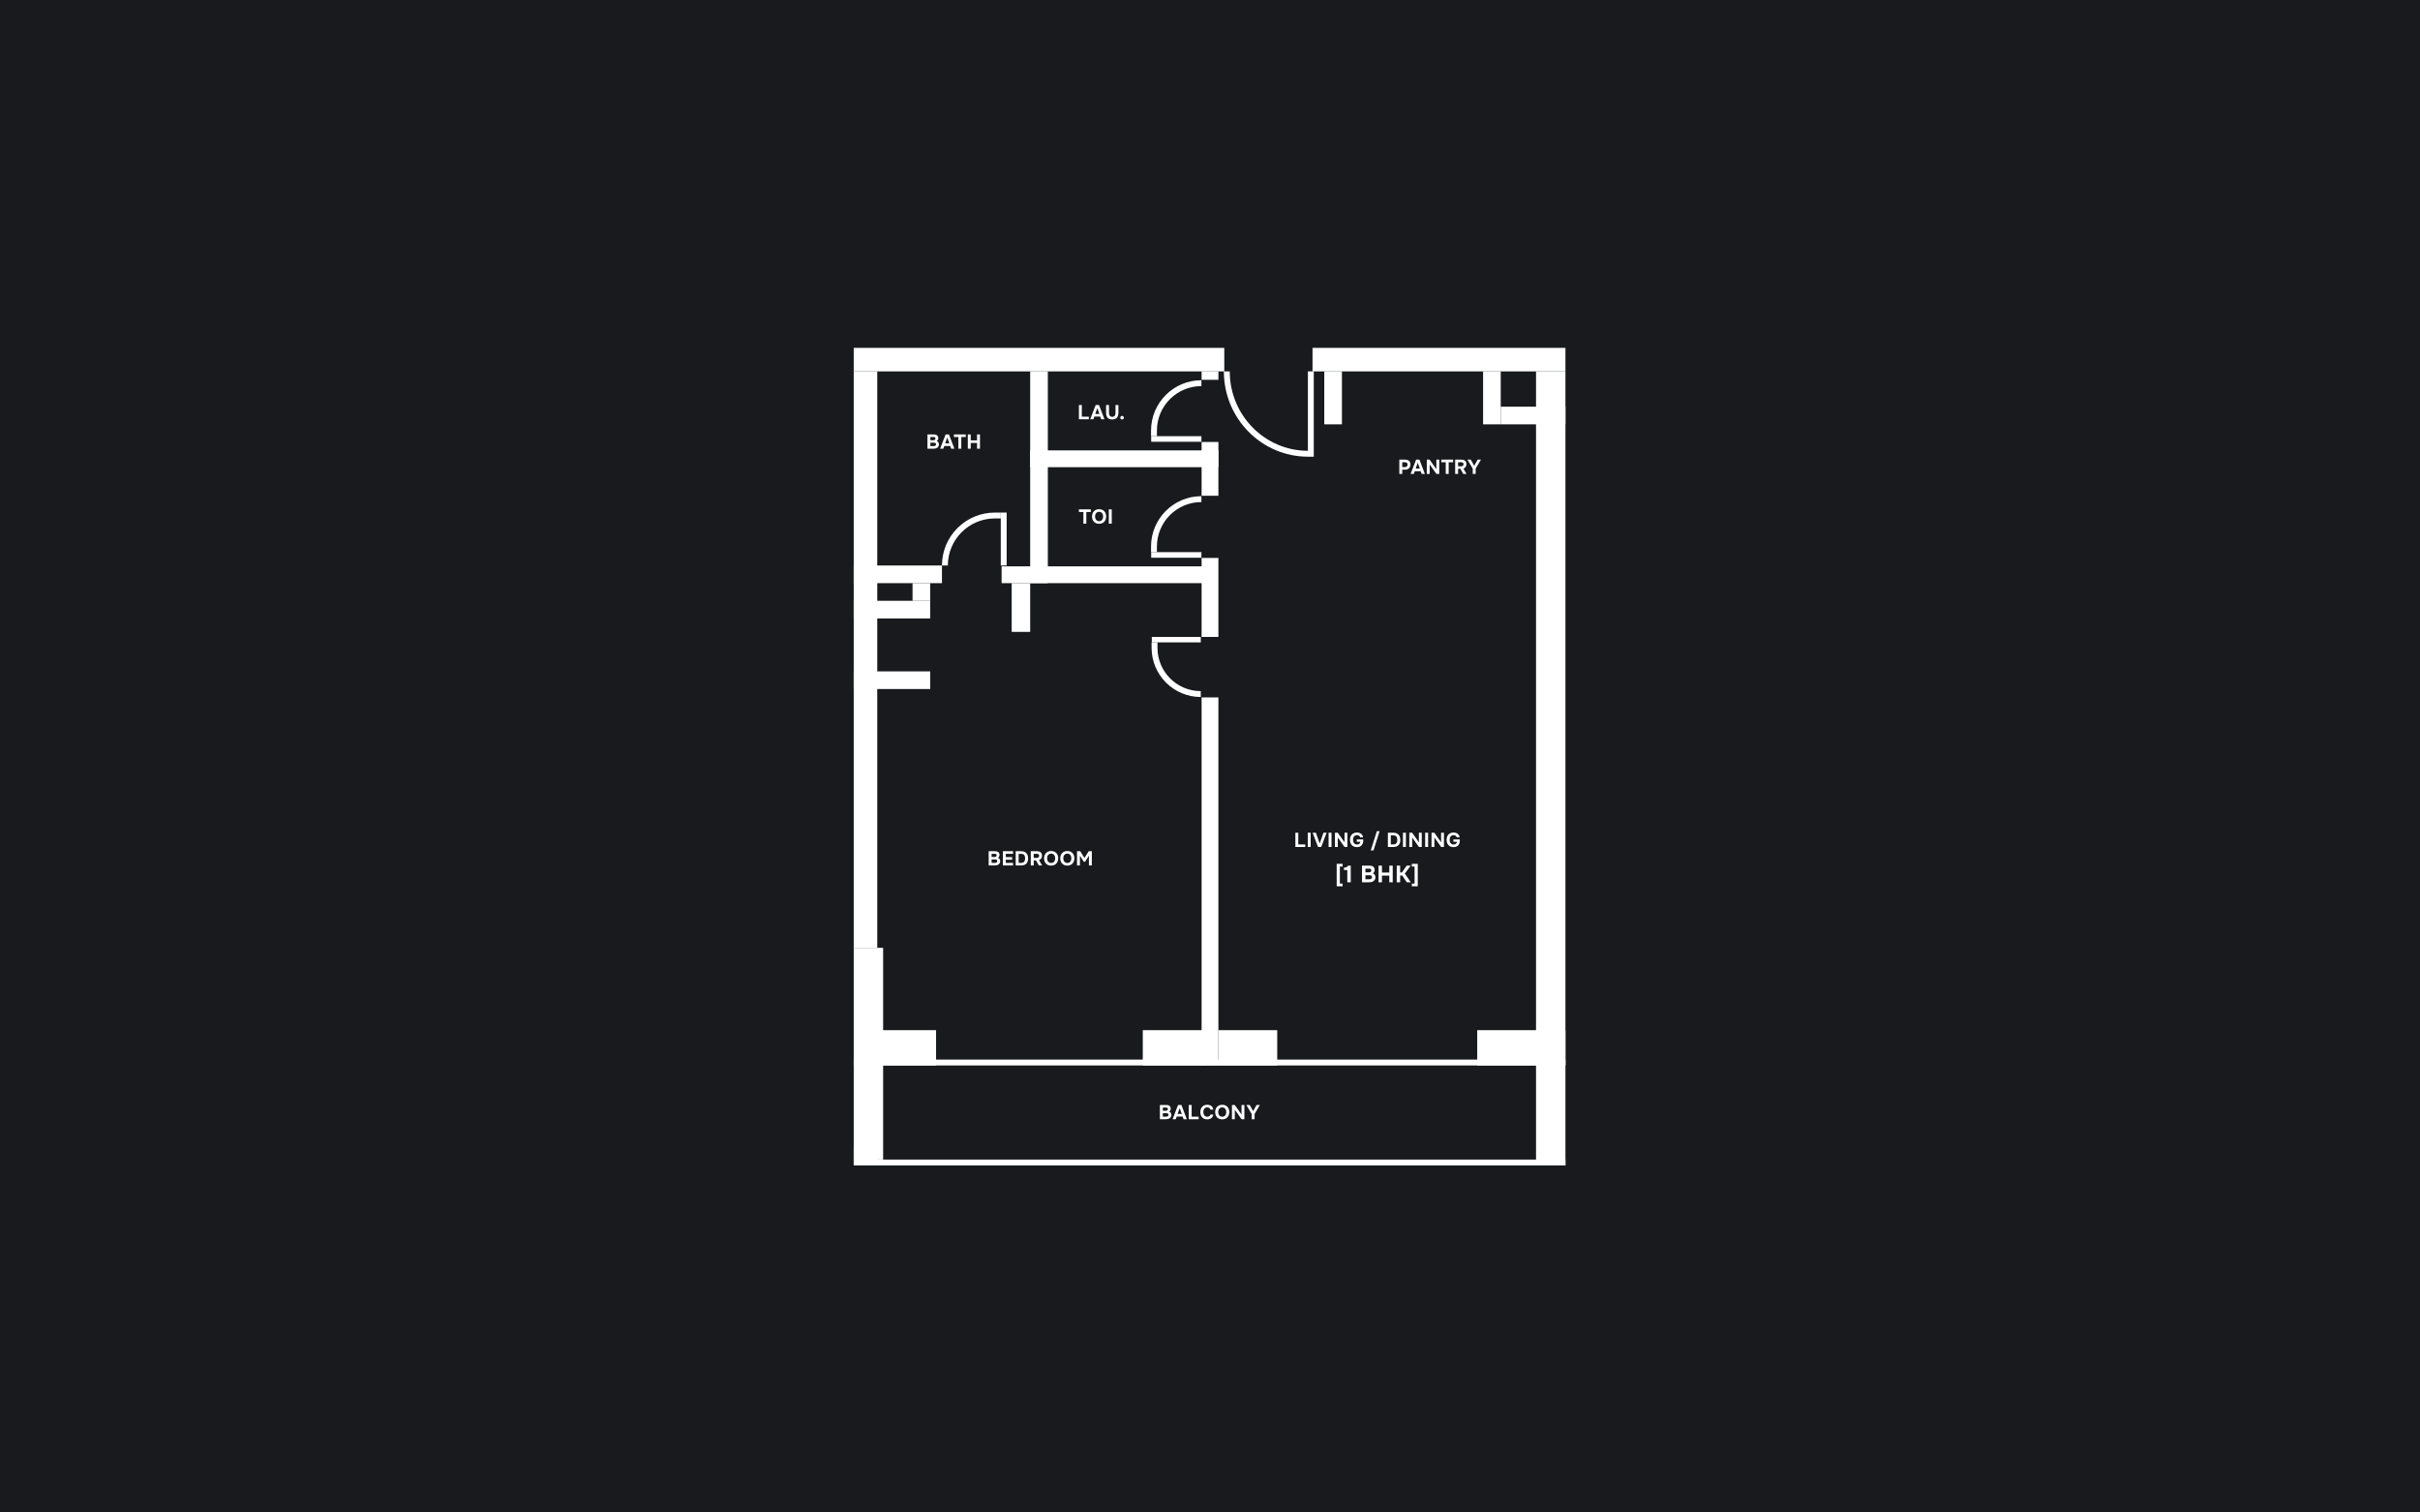 <?xml version="1.0" encoding="UTF-8"?>
<svg width="1440" height="900" viewBox="0 0 1440 900" fill="none" xmlns="http://www.w3.org/2000/svg">
<rect x="0" y="0" width="1440" height="900" fill="#808080" stroke="none"/>
<g clip-path="url(#clip0_725_411760)">
<path d="M1440 0H0V900H1440V0Z" fill="#181A1E"/>
<path d="M893 221H882.5V252.5H893V221Z" fill="white"/>
<path d="M931.5 242H893V252.5H931.5V242Z" fill="white"/>
<path d="M931.5 221H914V693.5H931.5V221Z" fill="white"/>
<path d="M798.5 221H788V252.5H798.5V221Z" fill="white"/>
<path d="M725 221H715V226H725V221Z" fill="white"/>
<path d="M725 263H715V295H725V263Z" fill="white"/>
<path d="M725 332H715V379H725V332Z" fill="white"/>
<path d="M725 415H715V634H725V415Z" fill="white"/>
<path d="M623.5 221H613V347H623.5V221Z" fill="white"/>
<path d="M522 221H508V564H522V221Z" fill="white"/>
<path d="M613 347H602V376H613V347Z" fill="white"/>
<path d="M718 337H596V347H718V337Z" fill="white"/>
<path d="M560.5 336.5H508V347H560.5V336.5Z" fill="white"/>
<path d="M553.5 357.5H508V368H553.5V357.5Z" fill="white"/>
<path d="M553.5 399.5H508V410H553.5V399.5Z" fill="white"/>
<path d="M553.5 347H543V357.5H553.5V347Z" fill="white"/>
<path d="M725 268H613V278H725V268Z" fill="white"/>
<path d="M525.5 564H508V690H525.5V564Z" fill="white"/>
<path d="M522 683H508V693.5H522V683Z" fill="white"/>
<path d="M931.5 613H879V634H931.5V613Z" fill="white"/>
<path d="M760 613H725V634H760V613Z" fill="white"/>
<path d="M717 613H680V634H717V613Z" fill="white"/>
<path d="M557 613H522V634H557V613Z" fill="white"/>
<path d="M931.5 207H781V221H931.5V207Z" fill="white"/>
<path d="M728.5 207H508V221H728.5V207Z" fill="white"/>
<path d="M508 630.5V634H931.5V630.5H508Z" fill="white"/>
<path d="M508 690V693.5H931.5V690H508Z" fill="white"/>
<path d="M595.5 305V336.5H599V305H595.5Z" fill="white"/>
<path d="M562.25 336.5C562.25 320.07 575.57 306.75 592 306.75H595.5" stroke="white" stroke-width="3.5"/>
<path d="M685 259.554L714.893 259.554L714.893 262.875L685 262.875L685 259.554Z" fill="white"/>
<path d="M714.893 228C699.301 228 686.661 240.64 686.661 256.232L686.661 259.554" stroke="white" stroke-width="3.5"/>
<path d="M685 328.554L714.893 328.554L714.893 331.875L685 331.875L685 328.554Z" fill="white"/>
<path d="M714.893 297C699.301 297 686.661 309.64 686.661 325.232L686.661 328.554" stroke="white" stroke-width="3.5"/>
<path d="M685.375 382.238L714.518 382.238L714.518 379L685.375 379L685.375 382.238Z" fill="white"/>
<path d="M714.517 413C699.317 413 686.994 400.677 686.994 385.476L686.994 382.238" stroke="white" stroke-width="3.5"/>
<path d="M730 221C730 248.062 751.64 270 778.333 270H780V221" stroke="white" stroke-width="3.5"/>
<path d="M690.184 666V657.504H693.952C694.344 657.504 694.704 657.544 695.032 657.624C695.368 657.704 695.66 657.848 695.908 658.056C696.108 658.216 696.276 658.428 696.412 658.692C696.556 658.948 696.628 659.26 696.628 659.628C696.636 660.02 696.564 660.368 696.412 660.672C696.268 660.976 696.02 661.232 695.668 661.44C695.916 661.512 696.128 661.62 696.304 661.764C696.48 661.908 696.62 662.076 696.724 662.268C696.836 662.46 696.916 662.668 696.964 662.892C697.012 663.116 697.032 663.348 697.024 663.588C697.008 663.972 696.904 664.328 696.712 664.656C696.528 664.976 696.284 665.236 695.98 665.436C695.62 665.684 695.224 665.84 694.792 665.904C694.36 665.968 693.932 666 693.508 666H690.184ZM693.46 660.948C693.636 660.948 693.812 660.94 693.988 660.924C694.164 660.9 694.328 660.844 694.48 660.756C694.608 660.676 694.716 660.568 694.804 660.432C694.892 660.296 694.94 660.136 694.948 659.952C694.956 659.76 694.924 659.604 694.852 659.484C694.78 659.364 694.692 659.272 694.588 659.208C694.46 659.128 694.312 659.084 694.144 659.076C693.976 659.06 693.804 659.052 693.628 659.052H691.924V660.948H693.46ZM691.924 664.464H693.508C693.74 664.464 693.984 664.452 694.24 664.428C694.504 664.396 694.728 664.312 694.912 664.176C695.024 664.088 695.116 663.98 695.188 663.852C695.26 663.716 695.296 663.548 695.296 663.348C695.296 663.164 695.256 663.008 695.176 662.88C695.096 662.752 694.996 662.656 694.876 662.592C694.74 662.504 694.584 662.452 694.408 662.436C694.24 662.42 694.064 662.412 693.88 662.412L691.924 662.424V664.464ZM700.223 664.38L699.611 666H697.715L701.003 657.504H702.971L706.211 666H704.303L703.715 664.38H700.223ZM700.727 662.844H703.199L701.975 659.34L700.727 662.844ZM709.079 664.464H713.243V666H707.351V657.504H709.079V664.464ZM716.036 661.728C716.036 662.088 716.08 662.436 716.168 662.772C716.264 663.108 716.404 663.404 716.588 663.66C716.78 663.916 717.02 664.124 717.308 664.284C717.604 664.436 717.956 664.512 718.364 664.512C718.876 664.512 719.296 664.4 719.624 664.176C719.96 663.944 720.168 663.624 720.248 663.216H721.928C721.888 663.688 721.764 664.104 721.556 664.464C721.348 664.816 721.08 665.112 720.752 665.352C720.424 665.592 720.052 665.772 719.636 665.892C719.22 666.012 718.788 666.072 718.34 666.072C717.676 666.072 717.088 665.964 716.576 665.748C716.072 665.532 715.644 665.232 715.292 664.848C714.948 664.464 714.688 664.008 714.512 663.48C714.336 662.952 714.248 662.372 714.248 661.74C714.248 661.124 714.336 660.552 714.512 660.024C714.696 659.488 714.964 659.028 715.316 658.644C715.668 658.252 716.096 657.948 716.6 657.732C717.112 657.508 717.7 657.396 718.364 657.396C718.828 657.396 719.264 657.452 719.672 657.564C720.08 657.676 720.444 657.848 720.764 658.08C721.084 658.312 721.344 658.612 721.544 658.98C721.752 659.34 721.88 659.772 721.928 660.276H720.248C720.16 659.868 719.952 659.544 719.624 659.304C719.296 659.064 718.876 658.944 718.364 658.944C717.956 658.944 717.604 659.02 717.308 659.172C717.02 659.316 716.78 659.516 716.588 659.772C716.404 660.028 716.264 660.328 716.168 660.672C716.08 661.008 716.036 661.36 716.036 661.728ZM727.29 657.396C727.938 657.396 728.522 657.5 729.042 657.708C729.562 657.916 730.002 658.212 730.362 658.596C730.722 658.972 730.998 659.424 731.19 659.952C731.382 660.48 731.478 661.064 731.478 661.704C731.478 662.328 731.382 662.908 731.19 663.444C730.998 663.98 730.722 664.444 730.362 664.836C730.002 665.228 729.558 665.536 729.03 665.76C728.51 665.976 727.918 666.08 727.254 666.072C726.59 666.072 725.998 665.964 725.478 665.748C724.966 665.524 724.53 665.22 724.17 664.836C723.818 664.452 723.546 663.996 723.354 663.468C723.17 662.94 723.078 662.364 723.078 661.74C723.078 661.1 723.174 660.516 723.366 659.988C723.566 659.452 723.846 658.992 724.206 658.608C724.574 658.224 725.018 657.928 725.538 657.72C726.058 657.504 726.642 657.396 727.29 657.396ZM724.866 661.716C724.866 662.084 724.914 662.436 725.01 662.772C725.114 663.1 725.262 663.392 725.454 663.648C725.654 663.904 725.906 664.112 726.21 664.272C726.514 664.424 726.87 664.504 727.278 664.512C727.67 664.52 728.018 664.452 728.322 664.308C728.626 664.156 728.878 663.952 729.078 663.696C729.278 663.432 729.43 663.132 729.534 662.796C729.638 662.452 729.69 662.096 729.69 661.728C729.69 661.368 729.638 661.02 729.534 660.684C729.438 660.348 729.29 660.052 729.09 659.796C728.898 659.532 728.65 659.324 728.346 659.172C728.042 659.02 727.686 658.944 727.278 658.944C726.878 658.944 726.526 659.02 726.222 659.172C725.918 659.324 725.666 659.528 725.466 659.784C725.266 660.04 725.114 660.336 725.01 660.672C724.914 661 724.866 661.348 724.866 661.716ZM734.724 657.504L738.756 663.192V657.504H740.46V666H738.792L734.76 660.336V666H733.056V657.504H734.724ZM747.715 657.504H749.683L746.539 662.82V666H744.799V662.844L741.619 657.504H743.623L745.687 661.176L747.715 657.504Z" fill="white"/>
<path d="M643.728 247.96H647.892V249.496H642V241H643.728V247.96ZM651.207 247.876L650.595 249.496H648.699L651.987 241H653.955L657.195 249.496H655.287L654.699 247.876H651.207ZM651.711 246.34H654.183L652.959 242.836L651.711 246.34ZM661.83 249.592C661.166 249.592 660.598 249.496 660.126 249.304C659.662 249.112 659.282 248.84 658.986 248.488C658.698 248.136 658.486 247.716 658.35 247.228C658.222 246.732 658.158 246.176 658.158 245.56V241H659.898V245.68C659.898 245.992 659.93 246.292 659.994 246.58C660.058 246.86 660.166 247.108 660.318 247.324C660.47 247.54 660.67 247.716 660.918 247.852C661.166 247.98 661.478 248.044 661.854 248.044C662.222 248.044 662.53 247.98 662.778 247.852C663.026 247.716 663.222 247.54 663.366 247.324C663.518 247.1 663.622 246.848 663.678 246.568C663.742 246.28 663.774 245.984 663.774 245.68V241H665.502V245.56C665.502 246.16 665.434 246.712 665.298 247.216C665.17 247.712 664.958 248.136 664.662 248.488C664.374 248.84 663.994 249.112 663.522 249.304C663.058 249.496 662.494 249.592 661.83 249.592ZM667.688 247.504C667.992 247.504 668.24 247.596 668.432 247.78C668.624 247.964 668.72 248.224 668.72 248.56C668.72 248.896 668.624 249.152 668.432 249.328C668.24 249.504 667.992 249.592 667.688 249.592C667.384 249.592 667.132 249.504 666.932 249.328C666.74 249.152 666.644 248.896 666.644 248.56C666.644 248.224 666.74 247.964 666.932 247.78C667.132 247.596 667.384 247.504 667.688 247.504Z" fill="white"/>
<path d="M642 304.656V303.108H649.068V304.656H646.404V311.604H644.664V304.656H642ZM654.019 303C654.667 303 655.251 303.104 655.771 303.312C656.291 303.52 656.731 303.816 657.091 304.2C657.451 304.576 657.727 305.028 657.919 305.556C658.111 306.084 658.207 306.668 658.207 307.308C658.207 307.932 658.111 308.512 657.919 309.048C657.727 309.584 657.451 310.048 657.091 310.44C656.731 310.832 656.287 311.14 655.759 311.364C655.239 311.58 654.647 311.684 653.983 311.676C653.319 311.676 652.727 311.568 652.207 311.352C651.695 311.128 651.259 310.824 650.899 310.44C650.547 310.056 650.275 309.6 650.083 309.072C649.899 308.544 649.807 307.968 649.807 307.344C649.807 306.704 649.903 306.12 650.095 305.592C650.295 305.056 650.575 304.596 650.935 304.212C651.303 303.828 651.747 303.532 652.267 303.324C652.787 303.108 653.371 303 654.019 303ZM651.595 307.32C651.595 307.688 651.643 308.04 651.739 308.376C651.843 308.704 651.991 308.996 652.183 309.252C652.383 309.508 652.635 309.716 652.939 309.876C653.243 310.028 653.599 310.108 654.007 310.116C654.399 310.124 654.747 310.056 655.051 309.912C655.355 309.76 655.607 309.556 655.807 309.3C656.007 309.036 656.159 308.736 656.263 308.4C656.367 308.056 656.419 307.7 656.419 307.332C656.419 306.972 656.367 306.624 656.263 306.288C656.167 305.952 656.019 305.656 655.819 305.4C655.627 305.136 655.379 304.928 655.075 304.776C654.771 304.624 654.415 304.548 654.007 304.548C653.607 304.548 653.255 304.624 652.951 304.776C652.647 304.928 652.395 305.132 652.195 305.388C651.995 305.644 651.843 305.94 651.739 306.276C651.643 306.604 651.595 306.952 651.595 307.32ZM661.525 311.604H659.785V303.108H661.525V311.604Z" fill="white"/>
<path d="M588.307 515V506.504H592.075C592.467 506.504 592.827 506.544 593.155 506.624C593.491 506.704 593.783 506.848 594.031 507.056C594.231 507.216 594.399 507.428 594.535 507.692C594.679 507.948 594.751 508.26 594.751 508.628C594.759 509.02 594.687 509.368 594.535 509.672C594.391 509.976 594.143 510.232 593.791 510.44C594.039 510.512 594.251 510.62 594.427 510.764C594.603 510.908 594.743 511.076 594.847 511.268C594.959 511.46 595.039 511.668 595.087 511.892C595.135 512.116 595.155 512.348 595.147 512.588C595.131 512.972 595.027 513.328 594.835 513.656C594.651 513.976 594.407 514.236 594.103 514.436C593.743 514.684 593.347 514.84 592.915 514.904C592.483 514.968 592.055 515 591.631 515H588.307ZM591.583 509.948C591.759 509.948 591.935 509.94 592.111 509.924C592.287 509.9 592.451 509.844 592.603 509.756C592.731 509.676 592.839 509.568 592.927 509.432C593.015 509.296 593.063 509.136 593.071 508.952C593.079 508.76 593.047 508.604 592.975 508.484C592.903 508.364 592.815 508.272 592.711 508.208C592.583 508.128 592.435 508.084 592.267 508.076C592.099 508.06 591.927 508.052 591.751 508.052H590.047V509.948H591.583ZM590.047 513.464H591.631C591.863 513.464 592.107 513.452 592.363 513.428C592.627 513.396 592.851 513.312 593.035 513.176C593.147 513.088 593.239 512.98 593.311 512.852C593.383 512.716 593.419 512.548 593.419 512.348C593.419 512.164 593.379 512.008 593.299 511.88C593.219 511.752 593.119 511.656 592.999 511.592C592.863 511.504 592.707 511.452 592.531 511.436C592.363 511.42 592.187 511.412 592.003 511.412L590.047 511.424V513.464ZM602.81 506.504V508.052H598.478V510.032H602.258V511.58H598.478V513.464H602.81V515H596.738V506.504H602.81ZM604.385 515V506.504H607.517C607.925 506.504 608.325 506.54 608.717 506.612C609.109 506.676 609.485 506.804 609.845 506.996C610.485 507.324 610.965 507.808 611.285 508.448C611.613 509.088 611.777 509.86 611.777 510.764C611.777 512.132 611.421 513.18 610.709 513.908C610.005 514.636 608.969 515 607.601 515H604.385ZM607.613 513.464C607.725 513.464 607.845 513.456 607.973 513.44C608.101 513.424 608.229 513.404 608.357 513.38C608.485 513.348 608.605 513.312 608.717 513.272C608.829 513.232 608.925 513.188 609.005 513.14C609.333 512.916 609.577 512.6 609.737 512.192C609.905 511.776 609.989 511.3 609.989 510.764C609.989 510.34 609.941 509.956 609.845 509.612C609.749 509.268 609.601 508.976 609.401 508.736C609.177 508.472 608.889 508.292 608.537 508.196C608.193 508.1 607.853 508.052 607.517 508.052H606.125V513.464H607.613ZM616.739 506.504C616.963 506.504 617.187 506.512 617.411 506.528C617.635 506.536 617.855 506.564 618.071 506.612C618.287 506.66 618.495 506.732 618.695 506.828C618.903 506.916 619.095 507.04 619.271 507.2C619.551 507.456 619.751 507.764 619.871 508.124C619.991 508.476 620.047 508.836 620.039 509.204C620.031 509.7 619.943 510.12 619.775 510.464C619.615 510.808 619.395 511.1 619.115 511.34C618.859 511.548 618.563 511.696 618.227 511.784L620.111 515H618.167L616.451 511.952H615.095V515H613.355V506.504H616.739ZM616.751 510.488C616.967 510.488 617.171 510.468 617.363 510.428C617.555 510.388 617.719 510.324 617.855 510.236C617.999 510.14 618.111 510.016 618.191 509.864C618.279 509.704 618.327 509.504 618.335 509.264C618.343 509.008 618.307 508.8 618.227 508.64C618.147 508.48 618.035 508.356 617.891 508.268C617.755 508.18 617.591 508.124 617.399 508.1C617.215 508.068 617.011 508.052 616.787 508.052H615.095V510.488H616.751ZM625.484 506.396C626.132 506.396 626.716 506.5 627.236 506.708C627.756 506.916 628.196 507.212 628.556 507.596C628.916 507.972 629.192 508.424 629.384 508.952C629.576 509.48 629.672 510.064 629.672 510.704C629.672 511.328 629.576 511.908 629.384 512.444C629.192 512.98 628.916 513.444 628.556 513.836C628.196 514.228 627.752 514.536 627.224 514.76C626.704 514.976 626.112 515.08 625.448 515.072C624.784 515.072 624.192 514.964 623.672 514.748C623.16 514.524 622.724 514.22 622.364 513.836C622.012 513.452 621.74 512.996 621.548 512.468C621.364 511.94 621.272 511.364 621.272 510.74C621.272 510.1 621.368 509.516 621.56 508.988C621.76 508.452 622.04 507.992 622.4 507.608C622.768 507.224 623.212 506.928 623.732 506.72C624.252 506.504 624.836 506.396 625.484 506.396ZM623.06 510.716C623.06 511.084 623.108 511.436 623.204 511.772C623.308 512.1 623.456 512.392 623.648 512.648C623.848 512.904 624.1 513.112 624.404 513.272C624.708 513.424 625.064 513.504 625.472 513.512C625.864 513.52 626.212 513.452 626.516 513.308C626.82 513.156 627.072 512.952 627.272 512.696C627.472 512.432 627.624 512.132 627.728 511.796C627.832 511.452 627.884 511.096 627.884 510.728C627.884 510.368 627.832 510.02 627.728 509.684C627.632 509.348 627.484 509.052 627.284 508.796C627.092 508.532 626.844 508.324 626.54 508.172C626.236 508.02 625.88 507.944 625.472 507.944C625.072 507.944 624.72 508.02 624.416 508.172C624.112 508.324 623.86 508.528 623.66 508.784C623.46 509.04 623.308 509.336 623.204 509.672C623.108 510 623.06 510.348 623.06 510.716ZM635.11 506.396C635.758 506.396 636.342 506.5 636.862 506.708C637.382 506.916 637.822 507.212 638.182 507.596C638.542 507.972 638.818 508.424 639.01 508.952C639.202 509.48 639.298 510.064 639.298 510.704C639.298 511.328 639.202 511.908 639.01 512.444C638.818 512.98 638.542 513.444 638.182 513.836C637.822 514.228 637.378 514.536 636.85 514.76C636.33 514.976 635.738 515.08 635.074 515.072C634.41 515.072 633.818 514.964 633.298 514.748C632.786 514.524 632.35 514.22 631.99 513.836C631.638 513.452 631.366 512.996 631.174 512.468C630.99 511.94 630.898 511.364 630.898 510.74C630.898 510.1 630.994 509.516 631.186 508.988C631.386 508.452 631.666 507.992 632.026 507.608C632.394 507.224 632.838 506.928 633.358 506.72C633.878 506.504 634.462 506.396 635.11 506.396ZM632.686 510.716C632.686 511.084 632.734 511.436 632.83 511.772C632.934 512.1 633.082 512.392 633.274 512.648C633.474 512.904 633.726 513.112 634.03 513.272C634.334 513.424 634.69 513.504 635.098 513.512C635.49 513.52 635.838 513.452 636.142 513.308C636.446 513.156 636.698 512.952 636.898 512.696C637.098 512.432 637.25 512.132 637.354 511.796C637.458 511.452 637.51 511.096 637.51 510.728C637.51 510.368 637.458 510.02 637.354 509.684C637.258 509.348 637.11 509.052 636.91 508.796C636.718 508.532 636.47 508.324 636.166 508.172C635.862 508.02 635.506 507.944 635.098 507.944C634.698 507.944 634.346 508.02 634.042 508.172C633.738 508.324 633.486 508.528 633.286 508.784C633.086 509.04 632.934 509.336 632.83 509.672C632.734 510 632.686 510.348 632.686 510.716ZM642.76 506.504L645.304 510.5L647.836 506.504H649.684V515H647.956V509.144L645.664 512.804H644.884L642.592 509.144V515H640.876V506.504H642.76Z" fill="white"/>
<path d="M772.53 502.464H776.694V504H770.802V495.504H772.53V502.464ZM779.907 504H778.167V495.504H779.907V504ZM787.514 495.504H789.398L786.17 504H784.298L781.07 495.504H783.002L785.27 501.924L787.514 495.504ZM792.305 504H790.565V495.504H792.305V504ZM796.012 495.504L800.044 501.192V495.504H801.748V504H800.08L796.048 498.336V504H794.344V495.504H796.012ZM805.115 499.74C805.115 500.108 805.159 500.46 805.247 500.796C805.343 501.124 805.487 501.416 805.679 501.672C805.871 501.92 806.115 502.12 806.411 502.272C806.707 502.424 807.059 502.504 807.467 502.512C807.715 502.52 807.955 502.492 808.187 502.428C808.427 502.364 808.639 502.268 808.823 502.14C809.007 502.004 809.155 501.832 809.267 501.624C809.387 501.416 809.459 501.172 809.483 500.892H807.347V499.488H811.187C811.195 499.792 811.191 500.104 811.175 500.424C811.159 500.744 811.115 501.056 811.043 501.36C810.979 501.664 810.879 501.96 810.743 502.248C810.615 502.528 810.443 502.78 810.227 503.004C809.923 503.324 809.543 503.584 809.087 503.784C808.631 503.976 808.083 504.072 807.443 504.072C806.779 504.072 806.187 503.968 805.667 503.76C805.155 503.544 804.723 503.244 804.371 502.86C804.027 502.476 803.763 502.02 803.579 501.492C803.403 500.964 803.315 500.384 803.315 499.752C803.315 499.104 803.403 498.512 803.579 497.976C803.763 497.44 804.031 496.984 804.383 496.608C804.735 496.224 805.167 495.928 805.679 495.72C806.199 495.504 806.791 495.396 807.455 495.396C807.911 495.396 808.347 495.456 808.763 495.576C809.179 495.696 809.547 495.876 809.867 496.116C810.187 496.356 810.451 496.656 810.659 497.016C810.867 497.376 810.991 497.796 811.031 498.276H809.351C809.271 497.868 809.047 497.54 808.679 497.292C808.319 497.044 807.887 496.928 807.383 496.944C806.983 496.96 806.639 497.048 806.351 497.208C806.063 497.36 805.827 497.564 805.643 497.82C805.459 498.076 805.323 498.372 805.235 498.708C805.155 499.036 805.115 499.38 805.115 499.74ZM815.664 506.052L819.288 494.592H820.908L817.284 506.052H815.664ZM825.849 504V495.504H828.981C829.389 495.504 829.789 495.54 830.181 495.612C830.573 495.676 830.949 495.804 831.309 495.996C831.949 496.324 832.429 496.808 832.749 497.448C833.077 498.088 833.241 498.86 833.241 499.764C833.241 501.132 832.885 502.18 832.173 502.908C831.469 503.636 830.433 504 829.065 504H825.849ZM829.077 502.464C829.189 502.464 829.309 502.456 829.437 502.44C829.565 502.424 829.693 502.404 829.821 502.38C829.949 502.348 830.069 502.312 830.181 502.272C830.293 502.232 830.389 502.188 830.469 502.14C830.797 501.916 831.041 501.6 831.201 501.192C831.369 500.776 831.453 500.3 831.453 499.764C831.453 499.34 831.405 498.956 831.309 498.612C831.213 498.268 831.065 497.976 830.865 497.736C830.641 497.472 830.353 497.292 830.001 497.196C829.657 497.1 829.317 497.052 828.981 497.052H827.589V502.464H829.077ZM836.559 504H834.819V495.504H836.559V504ZM840.266 495.504L844.298 501.192V495.504H846.002V504H844.334L840.302 498.336V504H838.598V495.504H840.266ZM849.777 504H848.037V495.504H849.777V504ZM853.485 495.504L857.517 501.192V495.504H859.221V504H857.553L853.521 498.336V504H851.817V495.504H853.485ZM862.588 499.74C862.588 500.108 862.632 500.46 862.72 500.796C862.816 501.124 862.96 501.416 863.152 501.672C863.344 501.92 863.588 502.12 863.884 502.272C864.18 502.424 864.532 502.504 864.94 502.512C865.188 502.52 865.428 502.492 865.66 502.428C865.9 502.364 866.112 502.268 866.296 502.14C866.48 502.004 866.628 501.832 866.74 501.624C866.86 501.416 866.932 501.172 866.956 500.892H864.82V499.488H868.66C868.668 499.792 868.664 500.104 868.648 500.424C868.632 500.744 868.588 501.056 868.516 501.36C868.452 501.664 868.352 501.96 868.216 502.248C868.088 502.528 867.916 502.78 867.7 503.004C867.396 503.324 867.016 503.584 866.56 503.784C866.104 503.976 865.556 504.072 864.916 504.072C864.252 504.072 863.66 503.968 863.14 503.76C862.628 503.544 862.196 503.244 861.844 502.86C861.5 502.476 861.236 502.02 861.052 501.492C860.876 500.964 860.788 500.384 860.788 499.752C860.788 499.104 860.876 498.512 861.052 497.976C861.236 497.44 861.504 496.984 861.856 496.608C862.208 496.224 862.64 495.928 863.152 495.72C863.672 495.504 864.264 495.396 864.928 495.396C865.384 495.396 865.82 495.456 866.236 495.576C866.652 495.696 867.02 495.876 867.34 496.116C867.66 496.356 867.924 496.656 868.132 497.016C868.34 497.376 868.464 497.796 868.504 498.276H866.824C866.744 497.868 866.52 497.54 866.152 497.292C865.792 497.044 865.36 496.928 864.856 496.944C864.456 496.96 864.112 497.048 863.824 497.208C863.536 497.36 863.3 497.564 863.116 497.82C862.932 498.076 862.796 498.372 862.708 498.708C862.628 499.036 862.588 499.38 862.588 499.74ZM795.381 514.024H798.909V515.648H797.271V525.77H798.909V527.394H795.381V514.024ZM803.747 525H801.703V517.706H799.687V516.306C799.986 516.306 800.261 516.283 800.513 516.236C800.775 516.18 801.017 516.096 801.241 515.984C801.437 515.881 801.624 515.755 801.801 515.606C801.979 515.447 802.119 515.275 802.221 515.088H803.747V525ZM810.453 525V515.088H814.849C815.306 515.088 815.726 515.135 816.109 515.228C816.501 515.321 816.842 515.489 817.131 515.732C817.364 515.919 817.56 516.166 817.719 516.474C817.887 516.773 817.971 517.137 817.971 517.566C817.98 518.023 817.896 518.429 817.719 518.784C817.551 519.139 817.262 519.437 816.851 519.68C817.14 519.764 817.388 519.89 817.593 520.058C817.798 520.226 817.962 520.422 818.083 520.646C818.214 520.87 818.307 521.113 818.363 521.374C818.419 521.635 818.442 521.906 818.433 522.186C818.414 522.634 818.293 523.049 818.069 523.432C817.854 523.805 817.57 524.109 817.215 524.342C816.795 524.631 816.333 524.813 815.829 524.888C815.325 524.963 814.826 525 814.331 525H810.453ZM814.275 519.106C814.48 519.106 814.686 519.097 814.891 519.078C815.096 519.05 815.288 518.985 815.465 518.882C815.614 518.789 815.74 518.663 815.843 518.504C815.946 518.345 816.002 518.159 816.011 517.944C816.02 517.72 815.983 517.538 815.899 517.398C815.815 517.258 815.712 517.151 815.591 517.076C815.442 516.983 815.269 516.931 815.073 516.922C814.877 516.903 814.676 516.894 814.471 516.894H812.483V519.106H814.275ZM812.483 523.208H814.331C814.602 523.208 814.886 523.194 815.185 523.166C815.493 523.129 815.754 523.031 815.969 522.872C816.1 522.769 816.207 522.643 816.291 522.494C816.375 522.335 816.417 522.139 816.417 521.906C816.417 521.691 816.37 521.509 816.277 521.36C816.184 521.211 816.067 521.099 815.927 521.024C815.768 520.921 815.586 520.861 815.381 520.842C815.185 520.823 814.98 520.814 814.765 520.814L812.483 520.828V523.208ZM822.32 519.204H826.702V515.088H828.732V525H826.702V521.01H822.32V525H820.29V515.088H822.32V519.204ZM833.141 520.968V525H831.111V515.088H833.141V519.176H834.191L837.075 515.088H839.427L835.927 519.792L839.469 525H837.103L834.387 520.968H833.141ZM843.625 527.394H840.097V525.77H841.735V515.648H840.097V514.024H843.625V527.394Z" fill="white"/>
<path d="M551.868 267V258.504H555.636C556.028 258.504 556.388 258.544 556.716 258.624C557.052 258.704 557.344 258.848 557.592 259.056C557.792 259.216 557.96 259.428 558.096 259.692C558.24 259.948 558.312 260.26 558.312 260.628C558.32 261.02 558.248 261.368 558.096 261.672C557.952 261.976 557.704 262.232 557.352 262.44C557.6 262.512 557.812 262.62 557.988 262.764C558.164 262.908 558.304 263.076 558.408 263.268C558.52 263.46 558.6 263.668 558.648 263.892C558.696 264.116 558.716 264.348 558.708 264.588C558.692 264.972 558.588 265.328 558.396 265.656C558.212 265.976 557.968 266.236 557.664 266.436C557.304 266.684 556.908 266.84 556.476 266.904C556.044 266.968 555.616 267 555.192 267H551.868ZM555.144 261.948C555.32 261.948 555.496 261.94 555.672 261.924C555.848 261.9 556.012 261.844 556.164 261.756C556.292 261.676 556.4 261.568 556.488 261.432C556.576 261.296 556.624 261.136 556.632 260.952C556.64 260.76 556.608 260.604 556.536 260.484C556.464 260.364 556.376 260.272 556.272 260.208C556.144 260.128 555.996 260.084 555.828 260.076C555.66 260.06 555.488 260.052 555.312 260.052H553.608V261.948H555.144ZM553.608 265.464H555.192C555.424 265.464 555.668 265.452 555.924 265.428C556.188 265.396 556.412 265.312 556.596 265.176C556.708 265.088 556.8 264.98 556.872 264.852C556.944 264.716 556.98 264.548 556.98 264.348C556.98 264.164 556.94 264.008 556.86 263.88C556.78 263.752 556.68 263.656 556.56 263.592C556.424 263.504 556.268 263.452 556.092 263.436C555.924 263.42 555.748 263.412 555.564 263.412L553.608 263.424V265.464ZM561.908 265.38L561.296 267H559.4L562.688 258.504H564.656L567.896 267H565.988L565.4 265.38H561.908ZM562.412 263.844H564.884L563.66 260.34L562.412 263.844ZM567.61 260.052V258.504H574.678V260.052H572.014V267H570.274V260.052H567.61ZM577.625 262.032H581.381V258.504H583.121V267H581.381V263.58H577.625V267H575.885V258.504H577.625V262.032Z" fill="white"/>
<path d="M835.918 273.504C836.43 273.504 836.894 273.56 837.31 273.672C837.726 273.776 838.078 273.948 838.366 274.188C838.662 274.42 838.886 274.728 839.038 275.112C839.198 275.488 839.274 275.952 839.266 276.504C839.258 276.984 839.174 277.412 839.014 277.788C838.854 278.156 838.63 278.468 838.342 278.724C838.062 278.972 837.722 279.164 837.322 279.3C836.93 279.428 836.502 279.492 836.038 279.492H834.394V282H832.654V273.504H835.918ZM835.942 277.956C836.158 277.956 836.362 277.928 836.554 277.872C836.754 277.816 836.926 277.728 837.07 277.608C837.214 277.488 837.33 277.34 837.418 277.164C837.506 276.988 837.554 276.78 837.562 276.54C837.578 275.996 837.43 275.612 837.118 275.388C836.814 275.164 836.418 275.052 835.93 275.052H834.394V277.956H835.942ZM841.873 280.38L841.261 282H839.365L842.653 273.504H844.621L847.861 282H845.953L845.365 280.38H841.873ZM842.377 278.844H844.849L843.625 275.34L842.377 278.844ZM850.669 273.504L854.701 279.192V273.504H856.405V282H854.737L850.705 276.336V282H849.001V273.504H850.669ZM857.612 275.052V273.504H864.68V275.052H862.016V282H860.276V275.052H857.612ZM869.271 273.504C869.495 273.504 869.719 273.512 869.943 273.528C870.167 273.536 870.387 273.564 870.603 273.612C870.819 273.66 871.027 273.732 871.227 273.828C871.435 273.916 871.627 274.04 871.803 274.2C872.083 274.456 872.283 274.764 872.403 275.124C872.523 275.476 872.579 275.836 872.571 276.204C872.563 276.7 872.475 277.12 872.307 277.464C872.147 277.808 871.927 278.1 871.647 278.34C871.391 278.548 871.095 278.696 870.759 278.784L872.643 282H870.699L868.983 278.952H867.627V282H865.887V273.504H869.271ZM869.283 277.488C869.499 277.488 869.703 277.468 869.895 277.428C870.087 277.388 870.251 277.324 870.387 277.236C870.531 277.14 870.643 277.016 870.723 276.864C870.811 276.704 870.859 276.504 870.867 276.264C870.875 276.008 870.839 275.8 870.759 275.64C870.679 275.48 870.567 275.356 870.423 275.268C870.287 275.18 870.123 275.124 869.931 275.1C869.747 275.068 869.543 275.052 869.319 275.052H867.627V277.488H869.283ZM879.257 273.504H881.225L878.081 278.82V282H876.341V278.844L873.161 273.504H875.165L877.229 277.176L879.257 273.504Z" fill="white"/>
</g>
<defs>
<clipPath id="clip0_725_411760">
<rect width="1440" height="900" fill="white"/>
</clipPath>
</defs>
</svg>
